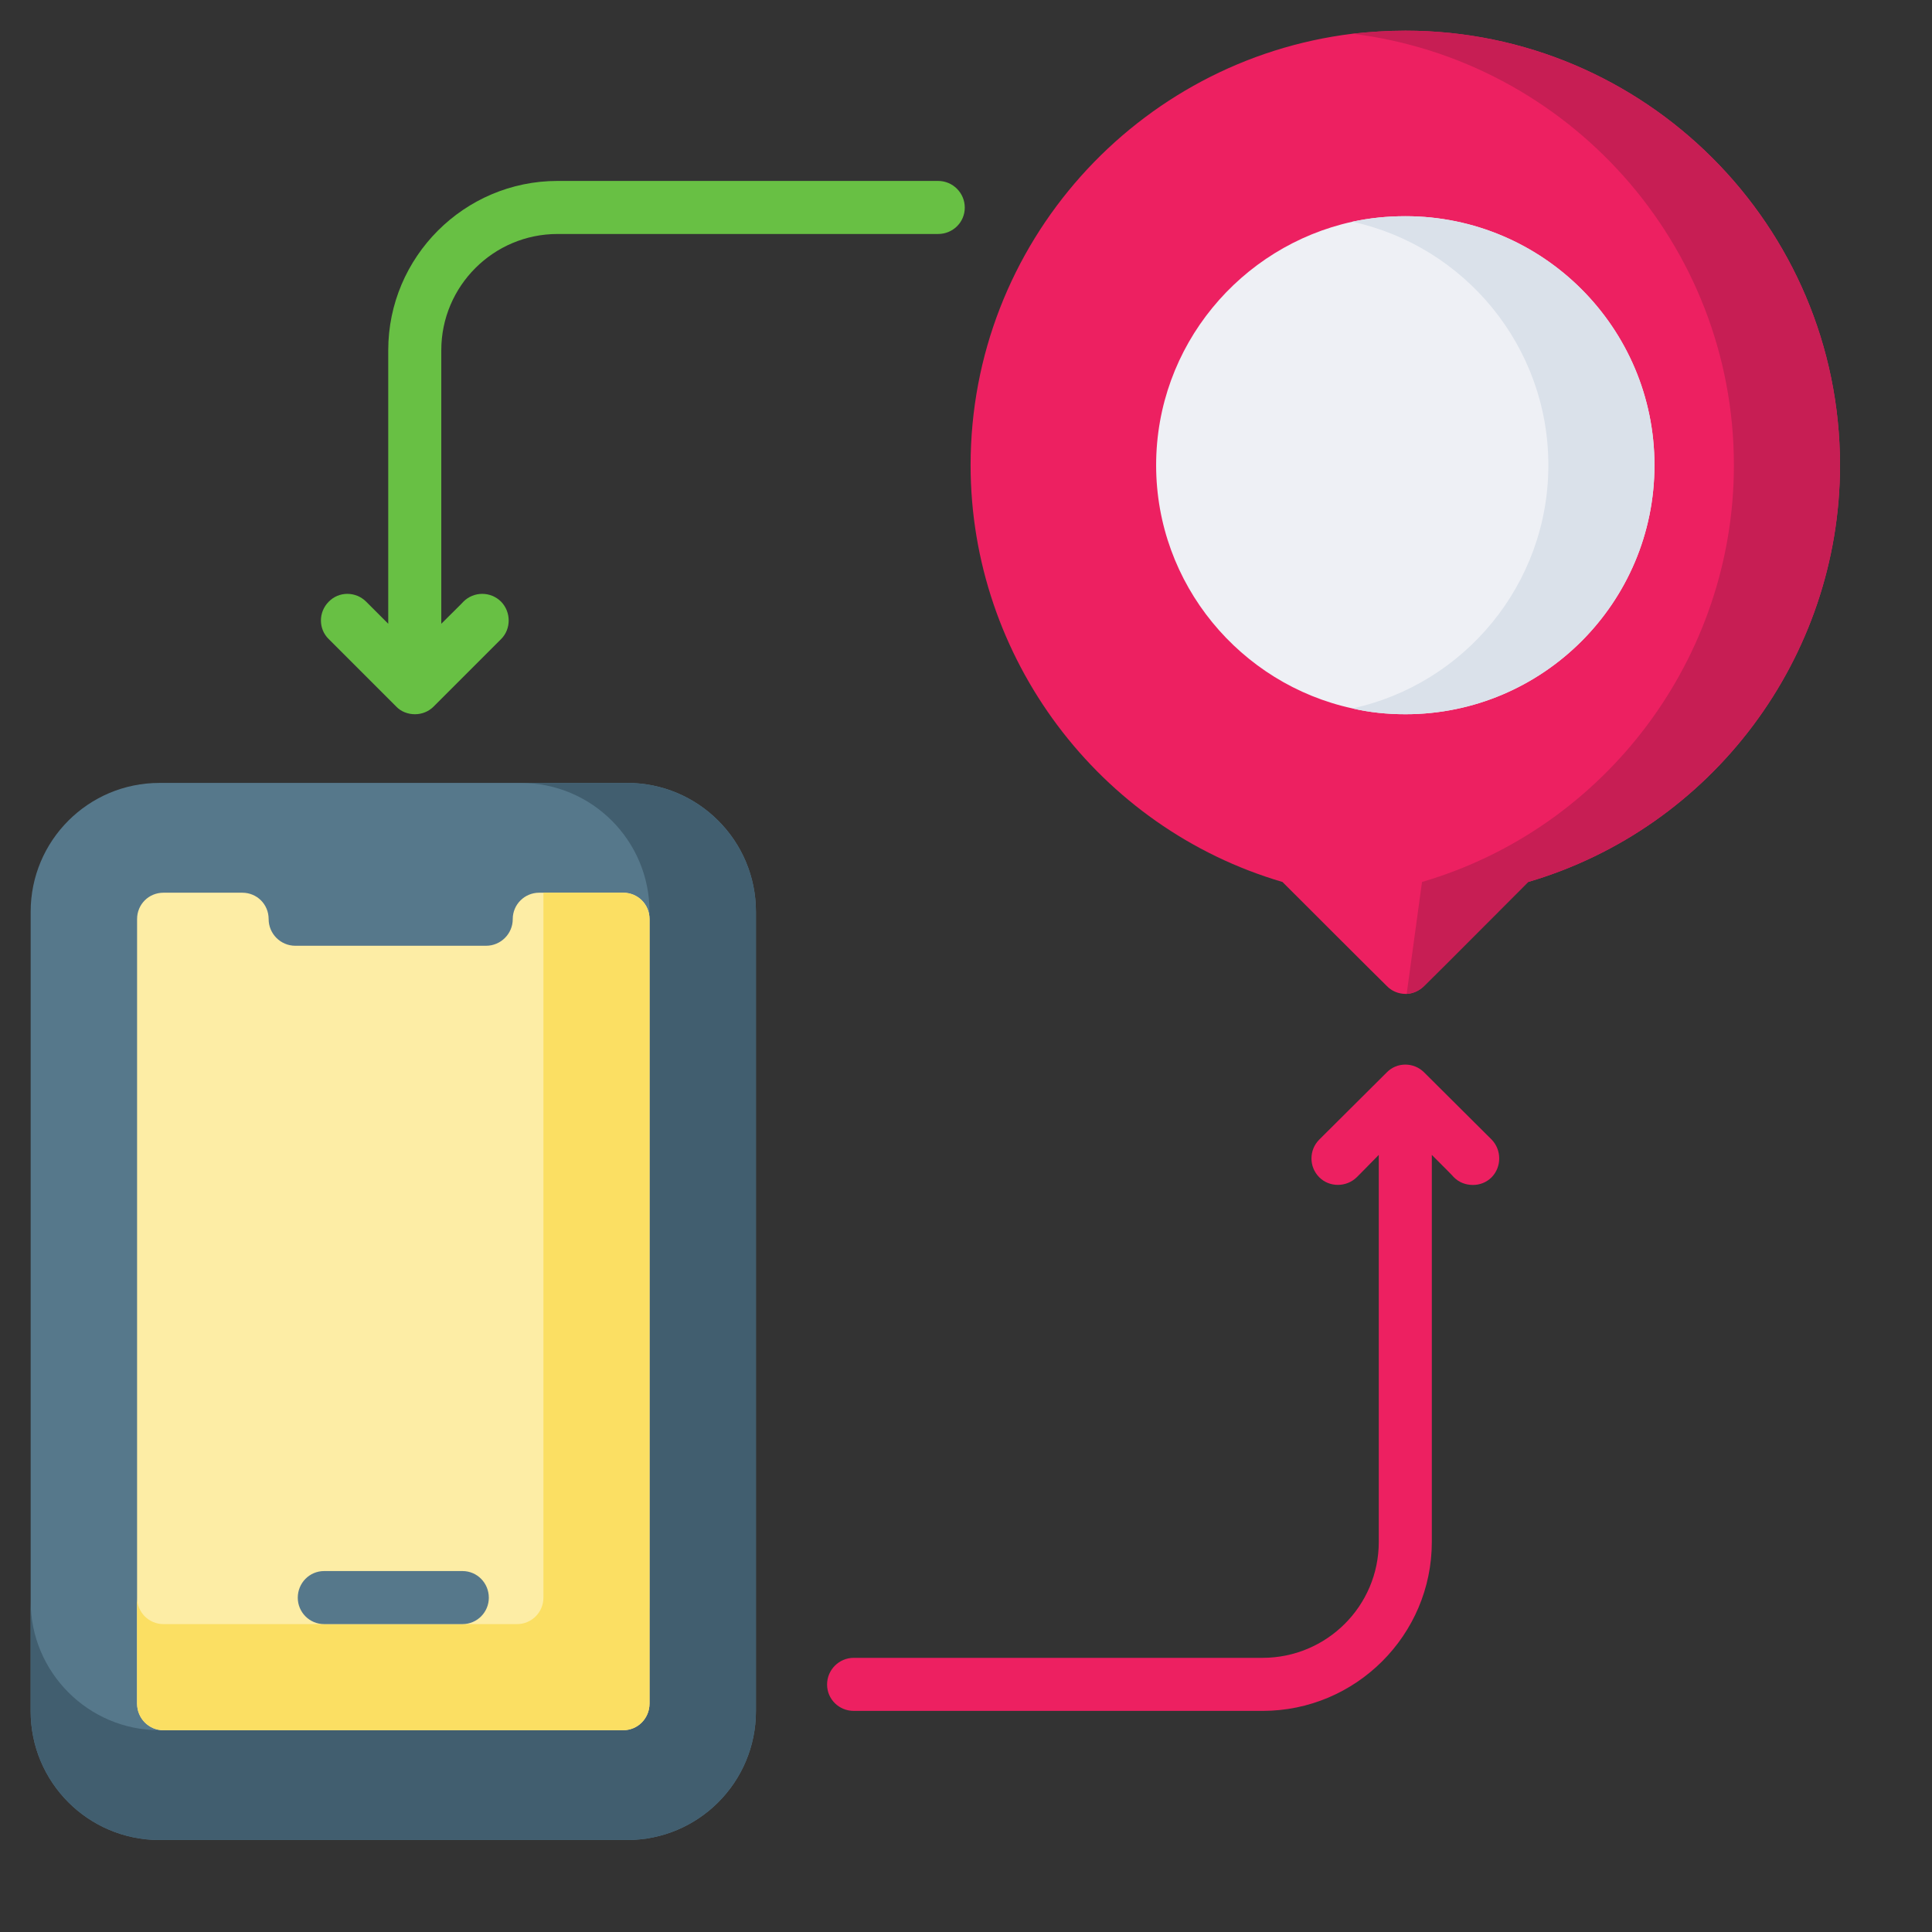 <?xml version="1.0" encoding="UTF-8" standalone="no"?>
<!DOCTYPE svg PUBLIC "-//W3C//DTD SVG 1.1//EN" "http://www.w3.org/Graphics/SVG/1.1/DTD/svg11.dtd">
<svg version="1.1" xmlns="http://www.w3.org/2000/svg" xmlns:xlink="http://www.w3.org/1999/xlink" preserveAspectRatio="xMidYMid meet" viewBox="-1 -1 63 63" width="59" height="59"><rect x="-1" y="-1" width="63" height="63" fill="#333333" stroke="none"/><defs><path d="M29.59 6.63C30.07 6.63 30.46 6.25 30.46 5.77C30.46 5.29 30.07 4.9 29.59 4.9C28.35 4.9 18.42 4.9 17.18 4.9C14.14 4.9 11.66 7.38 11.66 10.42C11.66 11.01 11.66 13.99 11.66 19.34C11.23 18.91 10.99 18.67 10.94 18.62C10.6 18.28 10.05 18.28 9.72 18.62C9.38 18.96 9.38 19.51 9.72 19.84C9.94 20.06 11.7 21.82 11.92 22.04C12.08 22.21 12.31 22.29 12.53 22.29C12.75 22.29 12.97 22.21 13.14 22.04C13.36 21.82 15.12 20.06 15.34 19.84C15.67 19.51 15.67 18.96 15.34 18.62C15 18.28 14.45 18.28 14.11 18.62C14.07 18.67 13.82 18.91 13.39 19.34C13.39 13.99 13.39 11.01 13.39 10.42C13.39 8.33 15.09 6.63 17.18 6.63C19.66 6.63 28.35 6.63 29.59 6.63Z" id="k5xwq0NYMU"></path><path d="M45.44 33.97C45.1 33.63 44.55 33.63 44.22 33.97C44 34.19 42.24 35.94 42.02 36.16C41.68 36.5 41.68 37.05 42.02 37.39C42.35 37.72 42.9 37.72 43.24 37.39C43.29 37.34 43.53 37.1 43.96 36.66C43.96 44.23 43.96 48.44 43.96 49.28C43.96 51.37 42.26 53.06 40.17 53.06C38.84 53.06 28.17 53.06 26.84 53.06C26.36 53.06 25.97 53.45 25.97 53.93C25.97 54.41 26.36 54.79 26.84 54.79C28.17 54.79 38.84 54.79 40.17 54.79C43.21 54.79 45.69 52.32 45.69 49.28C45.69 48.44 45.69 44.23 45.69 36.66C46.13 37.1 46.37 37.34 46.41 37.39C46.58 37.56 46.8 37.64 47.03 37.64C47.25 37.64 47.47 37.56 47.64 37.39C47.97 37.05 47.97 36.5 47.64 36.16C47.2 35.72 45.66 34.19 45.44 33.97Z" id="a2jLYJS4a"></path><path d="M23.65 54.8C23.65 57.12 21.77 59 19.45 59C17.92 59 5.73 59 4.2 59C1.88 59 0 57.12 0 54.8C0 52.19 0 31.33 0 28.73C0 26.41 1.88 24.53 4.2 24.53C5.73 24.53 17.92 24.53 19.45 24.53C21.77 24.53 23.65 26.41 23.65 28.73C23.65 33.94 23.65 52.19 23.65 54.8Z" id="c1pVY6bzlZ"></path><path d="M23.65 54.8C23.65 57.12 21.77 59 19.45 59C17.92 59 5.73 59 4.2 59C1.88 59 0 57.12 0 54.8C0 54.44 0 51.58 0 51.22C0 53.53 1.88 55.42 4.2 55.42C5.38 55.42 14.8 55.42 15.98 55.42C18.3 55.42 20.18 53.53 20.18 51.22C20.18 48.97 20.18 30.98 20.18 28.73C20.18 26.41 18.3 24.53 15.98 24.53C16.33 24.53 19.1 24.53 19.45 24.53C21.77 24.53 23.65 26.41 23.65 28.73C23.65 33.94 23.65 52.19 23.65 54.8Z" id="d5LuhS2w4"></path><path d="M20.18 54.55C20.18 55.03 19.8 55.42 19.32 55.42C17.82 55.42 5.83 55.42 4.33 55.42C3.85 55.42 3.47 55.03 3.47 54.55C3.47 52 3.47 31.53 3.47 28.97C3.47 28.49 3.85 28.11 4.33 28.11C4.59 28.11 6.64 28.11 6.9 28.11C7.38 28.11 7.76 28.49 7.76 28.97C7.76 29.45 8.15 29.84 8.63 29.84C9.25 29.84 14.23 29.84 14.85 29.84C15.33 29.84 15.72 29.45 15.72 28.97C15.72 28.49 16.11 28.11 16.58 28.11C16.86 28.11 19.04 28.11 19.32 28.11C19.8 28.11 20.18 28.49 20.18 28.97C20.18 34.09 20.18 52 20.18 54.55Z" id="gpINX1Kvs"></path><path d="M20.18 54.55C20.18 55.03 19.8 55.42 19.32 55.42C17.82 55.42 5.83 55.42 4.33 55.42C3.85 55.42 3.47 55.03 3.47 54.55C3.47 54.21 3.47 51.44 3.47 51.1C3.47 51.57 3.85 51.96 4.33 51.96C5.48 51.96 14.71 51.96 15.86 51.96C16.34 51.96 16.72 51.57 16.72 51.1C16.72 49.56 16.72 41.9 16.72 28.11C18.28 28.11 19.14 28.11 19.32 28.11C19.8 28.11 20.18 28.49 20.18 28.97C20.18 34.09 20.18 52 20.18 54.55Z" id="mtzzOEIrq"></path><path d="M9.57 50.23C9.09 50.23 8.71 50.62 8.71 51.1C8.71 51.57 9.09 51.96 9.57 51.96C10.02 51.96 13.63 51.96 14.08 51.96C14.56 51.96 14.94 51.57 14.94 51.1C14.94 50.62 14.56 50.23 14.08 50.23C13.18 50.23 10.02 50.23 9.57 50.23Z" id="a3hMwSSaUa"></path><path d="M48.83 27.76C48.49 28.1 45.78 30.82 45.44 31.15C45.28 31.31 45.07 31.4 44.87 31.41C44.85 31.41 44.84 31.41 44.83 31.41C44.61 31.41 44.38 31.32 44.22 31.15C43.88 30.82 41.16 28.1 40.82 27.76C34.82 26 30.65 20.44 30.65 14.17C30.65 6.94 36.09 0.96 43.1 0.1C43.66 0.04 44.24 0 44.83 0C52.64 0 59 6.36 59 14.17C59 20.44 54.83 26 48.83 27.76Z" id="eM0mr5k3b"></path><path d="M48.83 27.76C48.49 28.1 45.78 30.82 45.44 31.15C45.28 31.31 45.07 31.4 44.87 31.41C44.92 31.04 45.32 28.13 45.37 27.76C51.37 26 55.54 20.44 55.54 14.17C55.54 6.94 50.1 0.96 43.1 0.1C43.66 0.04 44.24 0 44.83 0C52.64 0 59 6.36 59 14.17C59 20.44 54.83 26 48.83 27.76Z" id="a53pADCkN3"></path><path d="M44.83 22.29C44.23 22.29 43.65 22.23 43.1 22.1C39.45 21.31 36.7 18.05 36.7 14.17C36.7 10.28 39.45 7.03 43.1 6.23C43.65 6.11 44.23 6.05 44.83 6.05C49.31 6.05 52.95 9.69 52.95 14.17C52.95 18.65 49.31 22.29 44.83 22.29Z" id="ddOo1SxsW"></path><path d="M44.83 22.29C44.23 22.29 43.65 22.23 43.1 22.1C46.75 21.31 49.49 18.05 49.49 14.17C49.49 10.28 46.75 7.03 43.1 6.23C43.65 6.11 44.23 6.05 44.83 6.05C49.31 6.05 52.95 9.69 52.95 14.17C52.95 18.65 49.31 22.29 44.83 22.29Z" id="a2rI4sDORu"></path></defs><g><g><use xlink:href="#k5xwq0NYMU" opacity="1" fill="#68c044" fill-opacity="1"></use><g><use xlink:href="#k5xwq0NYMU" opacity="1" fill-opacity="0" stroke="#000000" stroke-width="1" stroke-opacity="0"></use></g></g><g><use xlink:href="#a2jLYJS4a" opacity="1" fill="#ed2061" fill-opacity="1"></use><g><use xlink:href="#a2jLYJS4a" opacity="1" fill-opacity="0" stroke="#000000" stroke-width="1" stroke-opacity="0"></use></g></g><g><use xlink:href="#c1pVY6bzlZ" opacity="1" fill="#56788b" fill-opacity="1"></use><g><use xlink:href="#c1pVY6bzlZ" opacity="1" fill-opacity="0" stroke="#000000" stroke-width="1" stroke-opacity="0"></use></g></g><g><use xlink:href="#d5LuhS2w4" opacity="1" fill="#415e6f" fill-opacity="1"></use><g><use xlink:href="#d5LuhS2w4" opacity="1" fill-opacity="0" stroke="#000000" stroke-width="1" stroke-opacity="0"></use></g></g><g><use xlink:href="#gpINX1Kvs" opacity="1" fill="#fdeda5" fill-opacity="1"></use><g><use xlink:href="#gpINX1Kvs" opacity="1" fill-opacity="0" stroke="#000000" stroke-width="1" stroke-opacity="0"></use></g></g><g><use xlink:href="#mtzzOEIrq" opacity="1" fill="#fbdf63" fill-opacity="1"></use><g><use xlink:href="#mtzzOEIrq" opacity="1" fill-opacity="0" stroke="#000000" stroke-width="1" stroke-opacity="0"></use></g></g><g><use xlink:href="#a3hMwSSaUa" opacity="1" fill="#56788b" fill-opacity="1"></use><g><use xlink:href="#a3hMwSSaUa" opacity="1" fill-opacity="0" stroke="#000000" stroke-width="1" stroke-opacity="0"></use></g></g><g><use xlink:href="#eM0mr5k3b" opacity="1" fill="#ed2061" fill-opacity="1"></use><g><use xlink:href="#eM0mr5k3b" opacity="1" fill-opacity="0" stroke="#000000" stroke-width="1" stroke-opacity="0"></use></g></g><g><use xlink:href="#a53pADCkN3" opacity="1" fill="#c71e54" fill-opacity="1"></use><g><use xlink:href="#a53pADCkN3" opacity="1" fill-opacity="0" stroke="#000000" stroke-width="1" stroke-opacity="0"></use></g></g><g><use xlink:href="#ddOo1SxsW" opacity="1" fill="#eef0f5" fill-opacity="1"></use><g><use xlink:href="#ddOo1SxsW" opacity="1" fill-opacity="0" stroke="#000000" stroke-width="1" stroke-opacity="0"></use></g></g><g><use xlink:href="#a2rI4sDORu" opacity="1" fill="#dae1ea" fill-opacity="1"></use><g><use xlink:href="#a2rI4sDORu" opacity="1" fill-opacity="0" stroke="#000000" stroke-width="1" stroke-opacity="0"></use></g></g></g></svg>